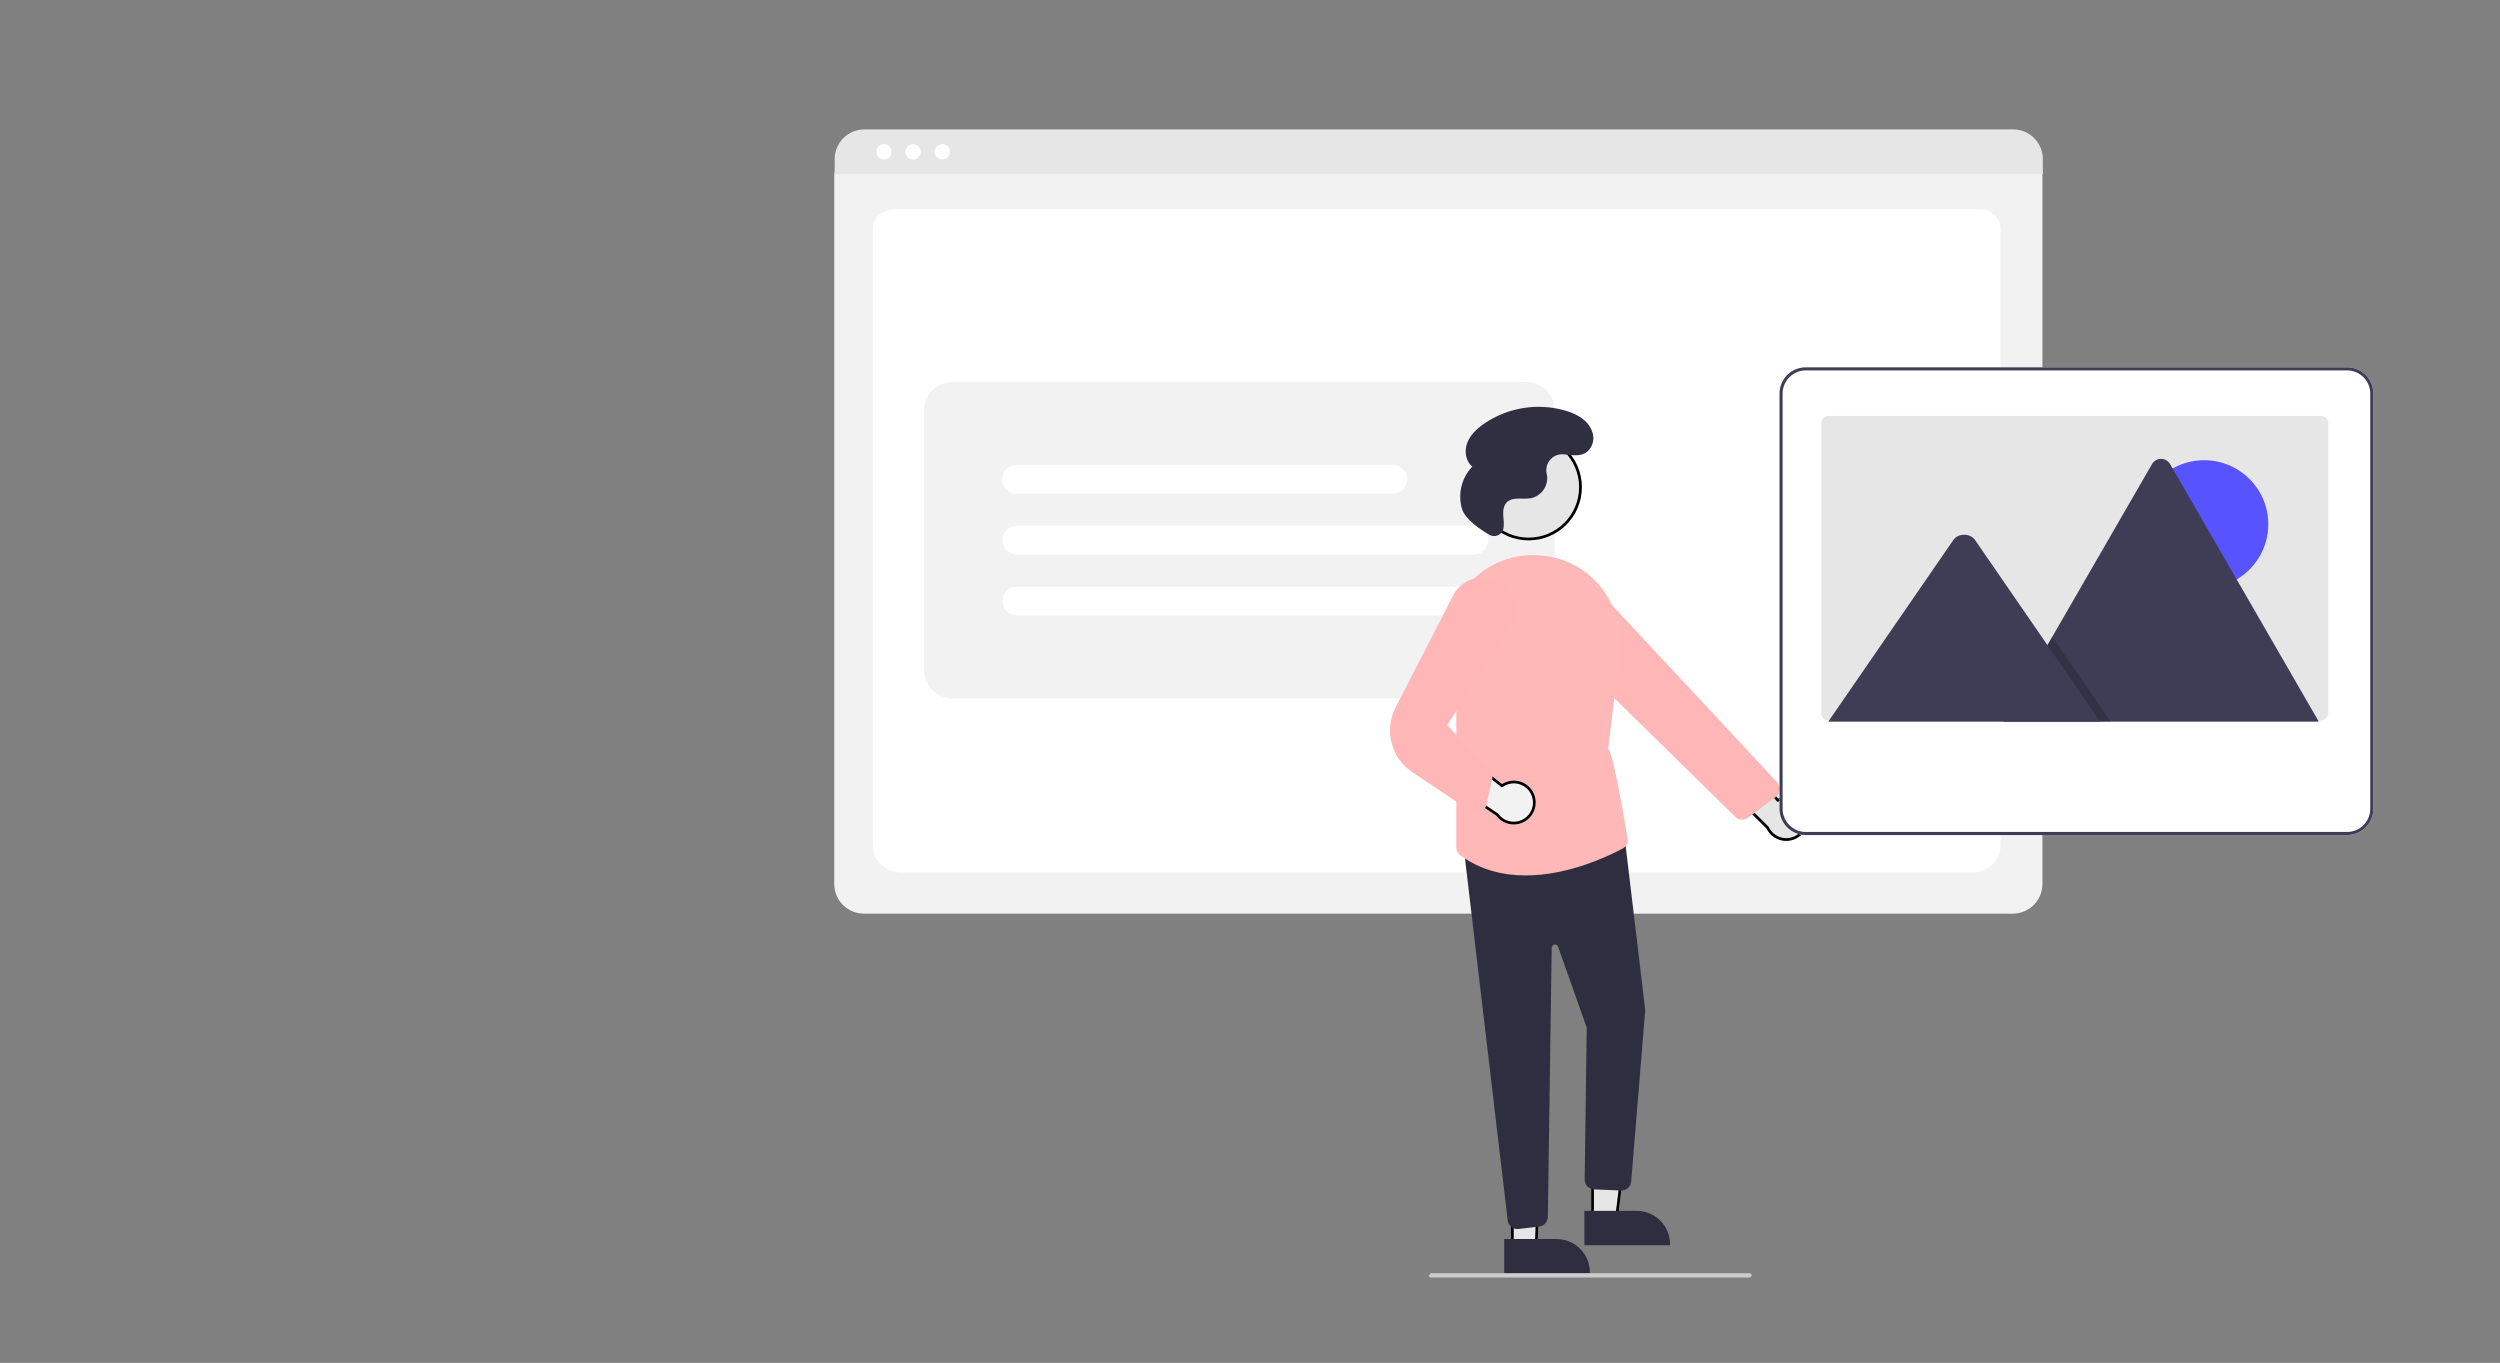 <svg width="908" height="495" viewBox="0 0 908 495" fill="none" xmlns="http://www.w3.org/2000/svg">
<rect x="0" y="0" width="908" height="495" fill="#808080" stroke="none"/>
<g clip-path="url(#clip0_39_71)">
<path d="M313.745 331.833H731.06C733.909 331.83 736.64 330.697 738.655 328.684C740.669 326.67 741.802 323.94 741.805 321.092V63.856C741.803 61.77 740.973 59.77 739.497 58.295C738.021 56.819 736.021 55.99 733.934 55.987H311.008C308.885 55.99 306.849 56.834 305.348 58.334C303.847 59.835 303.002 61.87 303 63.992V321.092C303.003 323.94 304.136 326.67 306.15 328.684C308.165 330.697 310.896 331.83 313.745 331.833Z" fill="#F2F2F2"/>
<path d="M327.34 316.861H716.267C721.968 316.861 726.606 312.519 726.606 307.182V83.178C726.606 79.22 723.169 76 718.945 76H324.789C320.494 76 317 79.273 317 83.296V307.182C317 312.519 321.638 316.861 327.34 316.861Z" fill="white"/>
<path d="M303.15 63.242H741.956V57.773C741.952 54.916 740.814 52.177 738.793 50.158C736.771 48.138 734.03 47.002 731.172 47H313.933C311.075 47.002 308.335 48.138 306.313 50.158C304.291 52.177 303.154 54.916 303.15 57.773V63.242Z" fill="#E6E6E6"/>
<path d="M342.22 57.926C340.679 57.926 339.431 56.677 339.431 55.137C339.431 53.597 340.679 52.349 342.22 52.349C343.76 52.349 345.009 53.597 345.009 55.137C345.009 56.677 343.76 57.926 342.22 57.926Z" fill="white"/>
<path d="M331.632 57.926C330.092 57.926 328.843 56.677 328.843 55.137C328.843 53.597 330.092 52.349 331.632 52.349C333.173 52.349 334.422 53.597 334.422 55.137C334.422 56.677 333.173 57.926 331.632 57.926Z" fill="white"/>
<path d="M321.045 57.926C319.504 57.926 318.255 56.677 318.255 55.137C318.255 53.597 319.504 52.349 321.045 52.349C322.585 52.349 323.834 53.597 323.834 55.137C323.834 56.677 322.585 57.926 321.045 57.926Z" fill="white"/>
<path d="M554.255 253.655H345.975C343.212 253.655 340.562 252.558 338.608 250.605C336.654 248.651 335.556 246.002 335.556 243.24V149.143C335.556 146.38 336.654 143.731 338.608 141.778C340.562 139.824 343.212 138.727 345.975 138.727H554.255C557.018 138.727 559.669 139.824 561.623 141.778C563.577 143.731 564.674 146.38 564.674 149.143V243.24C564.674 246.002 563.577 248.651 561.623 250.605C559.669 252.558 557.018 253.655 554.255 253.655Z" fill="#F2F2F2"/>
<path d="M369.282 201.399H535.338C536.72 201.399 538.045 200.85 539.022 199.874C539.999 198.897 540.548 197.572 540.548 196.191C540.548 194.81 539.999 193.485 539.022 192.509C538.045 191.532 536.72 190.983 535.338 190.983H369.282C367.9 190.983 366.575 191.532 365.598 192.509C364.621 193.485 364.072 194.81 364.072 196.191C364.072 197.572 364.621 198.897 365.598 199.874C366.575 200.85 367.9 201.399 369.282 201.399Z" fill="white"/>
<path d="M369.282 223.532H535.338C536.72 223.532 538.045 222.984 539.022 222.007C539.999 221.03 540.548 219.706 540.548 218.324C540.548 216.943 539.999 215.619 539.022 214.642C538.045 213.665 536.72 213.117 535.338 213.117H369.282C367.9 213.117 366.575 213.665 365.598 214.642C364.621 215.619 364.072 216.943 364.072 218.324C364.072 219.706 364.621 221.03 365.598 222.007C366.575 222.984 367.9 223.532 369.282 223.532Z" fill="white"/>
<path d="M369.164 179.266H505.917C507.299 179.266 508.624 178.717 509.601 177.741C510.578 176.764 511.126 175.439 511.126 174.058C511.126 172.677 510.578 171.352 509.601 170.376C508.624 169.399 507.299 168.85 505.917 168.85H369.164C367.783 168.85 366.458 169.399 365.481 170.376C364.504 171.352 363.955 172.677 363.955 174.058C363.955 175.439 364.504 176.764 365.481 177.741C366.458 178.717 367.783 179.266 369.164 179.266Z" fill="white"/>
<path d="M656.538 295.789C656.301 294.657 655.82 293.59 655.126 292.664C654.433 291.738 653.545 290.975 652.525 290.429C651.505 289.883 650.378 289.567 649.222 289.504C648.067 289.441 646.912 289.632 645.838 290.063L627.374 268.854L623.452 282.929L641.587 300.911C642.432 302.666 643.891 304.051 645.688 304.802C647.485 305.553 649.496 305.62 651.338 304.988C653.181 304.357 654.728 303.072 655.687 301.376C656.645 299.681 656.948 297.693 656.538 295.789Z" fill="#E6E6E6"/>
<path fill-rule="evenodd" clip-rule="evenodd" d="M655.56 295.999C655.918 297.664 655.654 299.402 654.816 300.884C653.978 302.366 652.626 303.49 651.014 304.042C649.403 304.594 647.645 304.536 646.074 303.879C644.502 303.222 643.227 302.012 642.488 300.478L642.414 300.323L624.573 282.632L627.839 270.911L645.551 291.256L646.211 290.991C647.149 290.614 648.158 290.447 649.168 290.503C650.177 290.558 651.162 290.834 652.053 291.311C652.944 291.788 653.72 292.454 654.326 293.263C654.931 294.072 655.352 295.004 655.559 295.993L655.56 295.999ZM627.374 268.854L623.452 282.929L641.587 300.911C642.432 302.666 643.891 304.051 645.688 304.802C647.485 305.553 649.496 305.62 651.338 304.988C653.181 304.357 654.728 303.072 655.687 301.376C656.645 299.681 656.948 297.693 656.538 295.789C656.301 294.657 655.82 293.59 655.126 292.664C654.433 291.738 653.545 290.975 652.525 290.429C651.505 289.883 650.378 289.567 649.222 289.504C648.067 289.441 646.912 289.632 645.838 290.063L627.374 268.854Z" fill="black"/>
<path d="M555.2 196.262C544.523 196.262 535.868 187.61 535.868 176.938C535.868 166.265 544.523 157.613 555.2 157.613C565.876 157.613 574.531 166.265 574.531 176.938C574.531 187.61 565.876 196.262 555.2 196.262Z" fill="#E6E6E6"/>
<path fill-rule="evenodd" clip-rule="evenodd" d="M555.2 195.262C545.075 195.262 536.868 187.058 536.868 176.938C536.868 166.818 545.075 158.613 555.2 158.613C565.324 158.613 573.531 166.818 573.531 176.938C573.531 187.058 565.324 195.262 555.2 195.262ZM535.868 176.938C535.868 187.61 544.523 196.262 555.2 196.262C565.876 196.262 574.531 187.61 574.531 176.938C574.531 166.265 565.876 157.613 555.2 157.613C544.523 157.613 535.868 166.265 535.868 176.938Z" fill="black"/>
<path d="M577.909 442.931L587.559 442.93L592.149 405.724L577.908 405.725L577.909 442.931Z" fill="#E6E6E6"/>
<path fill-rule="evenodd" clip-rule="evenodd" d="M577.909 442.931L587.559 442.93L592.149 405.724L577.908 405.725L577.909 442.931ZM578.908 406.725L591.018 406.724L586.675 441.93L578.909 441.93L578.908 406.725Z" fill="black"/>
<path d="M575.448 452.281L606.562 452.279V451.886C606.562 450.296 606.248 448.722 605.64 447.253C605.031 445.784 604.139 444.45 603.015 443.326C601.89 442.202 600.555 441.31 599.086 440.702C597.616 440.093 596.042 439.78 594.451 439.78L575.448 439.781L575.448 452.281Z" fill="#2F2E41"/>
<path d="M548.788 453.159L558.437 453.158L559.773 416.841L548.786 415.953L548.788 453.159Z" fill="#E6E6E6"/>
<path fill-rule="evenodd" clip-rule="evenodd" d="M548.788 453.159L558.437 453.158L559.773 416.841L548.786 415.953L548.788 453.159ZM549.786 417.037L558.738 417.761L557.473 452.158L549.788 452.159L549.786 417.037Z" fill="black"/>
<path d="M546.327 462.509L577.44 462.508V462.114C577.44 460.525 577.127 458.95 576.519 457.482C575.91 456.013 575.018 454.678 573.893 453.554C572.769 452.43 571.434 451.538 569.965 450.93C568.495 450.322 566.921 450.009 565.33 450.009L546.327 450.009L546.327 462.509Z" fill="#2F2E41"/>
<path d="M551.532 446.369L559.046 445.484C559.899 445.382 560.685 444.975 561.26 444.338C561.835 443.701 562.16 442.877 562.174 442.019L563.582 344.19C563.586 343.914 563.688 343.647 563.868 343.437C564.049 343.228 564.298 343.088 564.571 343.043C564.845 342.998 565.125 343.051 565.363 343.192C565.602 343.333 565.783 343.553 565.875 343.814L576.301 373.239L575.555 428.395C575.542 429.305 575.881 430.185 576.501 430.853C577.121 431.52 577.974 431.922 578.883 431.977L588.693 432.393C589.59 432.444 590.474 432.154 591.166 431.582C591.859 431.009 592.309 430.196 592.427 429.305L597.551 366.912L597.554 366.873L589.78 301.711L531.393 305.934L547.601 443.268C547.704 444.128 548.118 444.921 548.766 445.497C549.413 446.073 550.25 446.392 551.116 446.393C551.255 446.394 551.394 446.385 551.532 446.369Z" fill="#2F2E41"/>
<path d="M634.858 296.984L645.013 289.392C645.411 289.095 645.742 288.716 645.985 288.282C646.227 287.848 646.375 287.368 646.42 286.872C646.464 286.377 646.403 285.878 646.242 285.408C646.08 284.937 645.822 284.506 645.482 284.143L584.986 219.253C583.044 217.188 580.426 215.887 577.607 215.588C574.788 215.288 571.954 216.009 569.622 217.62C568.2 218.61 567.014 219.902 566.149 221.403C565.284 222.904 564.761 224.577 564.616 226.303C564.471 228.029 564.709 229.766 565.312 231.389C565.915 233.013 566.869 234.484 568.106 235.697L630.256 296.675C630.802 297.216 631.51 297.563 632.272 297.664C633.034 297.765 633.809 297.613 634.476 297.233C634.609 297.158 634.736 297.074 634.858 296.984Z" fill="#FFB6B6"/>
<path d="M540.876 194.213C541.331 194.486 541.843 194.651 542.373 194.695C542.902 194.739 543.435 194.66 543.929 194.465C544.423 194.269 544.866 193.963 545.222 193.57C545.579 193.176 545.84 192.706 545.986 192.195L545.998 192.147C546.392 190.539 546.081 188.856 545.979 187.204C545.878 185.552 546.049 183.738 547.181 182.53C549.291 180.278 553.016 181.497 556.052 180.941C557.831 180.554 559.408 179.533 560.488 178.068C561.567 176.602 562.076 174.794 561.918 172.981C561.877 172.638 561.811 172.294 561.737 171.95C561.552 171.079 561.571 170.176 561.794 169.314C562.016 168.451 562.436 167.652 563.019 166.979C563.603 166.306 564.334 165.777 565.156 165.434C565.979 165.091 566.869 164.944 567.758 165.003C570.823 165.194 574.127 166.14 576.675 163.884C577.609 162.994 578.261 161.848 578.548 160.59C578.836 159.332 578.746 158.017 578.291 156.81C576.865 152.623 572.784 150.414 568.74 149.19C563.738 147.716 558.471 147.375 553.321 148.192C548.171 149.008 543.268 150.962 538.968 153.91C536.4 155.699 533.999 157.951 532.893 160.878C531.787 163.805 532.293 167.508 534.742 169.457C532.825 171.464 531.469 173.939 530.811 176.635C530.153 179.331 530.215 182.152 530.991 184.816C532.184 188.734 537.96 192.515 540.876 194.213Z" fill="#2F2F41"/>
<path d="M519.706 464H635.405C635.614 464 635.814 463.917 635.961 463.77C636.109 463.622 636.192 463.422 636.192 463.213C636.192 463.005 636.109 462.804 635.961 462.657C635.814 462.509 635.614 462.426 635.405 462.426H519.706C519.271 462.426 519.354 463.213 518.919 463.213C518.724 463.213 519.271 464 519.706 464Z" fill="#CCCCCC"/>
<path d="M646.886 139.711C647.552 137.867 648.77 136.273 650.374 135.145C651.979 134.018 653.891 133.411 655.852 133.409H852.473C854.999 133.408 857.422 134.41 859.208 136.194C860.995 137.979 861.999 140.4 862 142.925V293.764C861.996 296.289 860.992 298.709 859.206 300.494C857.42 302.279 854.999 303.284 852.473 303.287H655.852C653.327 303.284 650.906 302.279 649.12 300.494C647.334 298.709 646.329 296.289 646.325 293.764V142.932C646.324 141.834 646.513 140.744 646.886 139.711Z" fill="white"/>
<path d="M646.886 139.711C647.552 137.867 648.77 136.273 650.374 135.145C651.979 134.018 653.891 133.411 655.852 133.409H852.473C854.999 133.408 857.422 134.41 859.208 136.194C860.995 137.979 861.999 140.4 862 142.925V293.764C861.996 296.289 860.992 298.709 859.206 300.494C857.42 302.279 854.999 303.284 852.473 303.287H655.852C653.327 303.284 650.906 302.279 649.12 300.494C647.334 298.709 646.329 296.289 646.325 293.764V142.932C646.324 141.834 646.513 140.744 646.886 139.711ZM647.446 293.764C647.449 295.992 648.335 298.127 649.911 299.703C651.487 301.278 653.624 302.164 655.852 302.167H852.473C854.702 302.164 856.838 301.278 858.414 299.703C859.99 298.127 860.876 295.992 860.879 293.764V142.932C860.876 140.704 859.99 138.568 858.414 136.993C856.838 135.418 854.702 134.532 852.473 134.529H655.852C653.624 134.532 651.487 135.418 649.911 136.993C648.335 138.568 647.449 140.704 647.446 142.932V293.764Z" fill="#3F3D56"/>
<path d="M661.49 153.704V259.026C661.49 259.729 661.769 260.403 662.266 260.9C662.763 261.398 663.437 261.677 664.14 261.677H842.994C843.121 261.678 843.248 261.668 843.374 261.648C844.005 261.557 844.582 261.242 844.999 260.76C845.417 260.279 845.646 259.663 845.646 259.026V153.704C845.647 153.356 845.578 153.012 845.445 152.69C845.312 152.368 845.117 152.076 844.87 151.83C844.624 151.584 844.332 151.388 844.01 151.255C843.689 151.122 843.344 151.053 842.996 151.053H664.142C663.794 151.053 663.449 151.121 663.128 151.254C662.806 151.387 662.513 151.582 662.267 151.829C662.021 152.075 661.825 152.367 661.692 152.688C661.559 153.01 661.49 153.355 661.49 153.703V153.704Z" fill="#E6E6E6"/>
<path d="M800.563 213.675C787.71 213.675 777.292 203.26 777.292 190.412C777.292 177.564 787.71 167.149 800.563 167.149C813.415 167.149 823.833 177.564 823.833 190.412C823.833 203.26 813.415 213.675 800.563 213.675Z" fill="#5653FF"/>
<path d="M727.587 262.099H841.748C841.891 262.101 842.033 262.09 842.174 262.066L788.182 168.575C787.852 167.993 787.374 167.509 786.796 167.172C786.218 166.835 785.561 166.657 784.891 166.657C784.222 166.657 783.565 166.835 782.987 167.172C782.409 167.509 781.931 167.993 781.601 168.575L745.365 231.315L743.629 234.317L727.587 262.099Z" fill="#3F3D56"/>
<path opacity="0.2" d="M727.588 262.1H766.565L747.431 234.316L746.054 232.316L745.365 231.315L743.63 234.316L727.588 262.1Z" fill="black"/>
<path d="M664.024 262.099H762.763L743.629 234.317L742.253 232.315L717.32 196.109C715.685 193.736 711.753 193.588 709.831 195.661C709.702 195.803 709.582 195.952 709.472 196.109L664.024 262.099Z" fill="#3F3D56"/>
<path d="M589.39 308.165C589.914 307.885 590.359 307.478 590.683 306.98C591.007 306.482 591.2 305.91 591.243 305.318C591.243 305.318 585.993 272.679 584.069 272.066L588.278 237.162C588.783 232.904 588.431 228.589 587.244 224.47C586.058 220.35 584.06 216.509 581.368 213.172C578.775 209.935 575.553 207.256 571.897 205.297C568.24 203.339 564.224 202.141 560.092 201.777C559.503 201.724 558.918 201.684 558.336 201.656C553.355 201.389 548.383 202.329 543.842 204.395C539.302 206.461 535.328 209.592 532.258 213.522C529.073 217.486 526.893 222.161 525.904 227.148C524.914 232.135 525.145 237.288 526.575 242.167L528.936 250.38V307.781C528.939 308.342 529.073 308.894 529.327 309.393C529.582 309.892 529.95 310.325 530.402 310.656C537.754 316.05 546.062 317.957 554.136 317.957C569.414 317.957 583.853 311.128 589.39 308.165Z" fill="#FFB8B8"/>
<path d="M557.136 288.392C556.692 287.324 556.019 286.366 555.165 285.586C554.311 284.806 553.296 284.222 552.192 283.877C551.087 283.531 549.921 283.432 548.774 283.586C547.627 283.739 546.528 284.143 545.554 284.767L523.448 267.384L522.229 281.944L543.408 296.219C544.566 297.785 546.258 298.872 548.164 299.274C550.07 299.676 552.057 299.366 553.749 298.401C555.442 297.436 556.721 295.884 557.345 294.04C557.969 292.195 557.895 290.185 557.136 288.392Z" fill="#F2F2F2"/>
<path fill-rule="evenodd" clip-rule="evenodd" d="M556.215 288.782C556.878 290.35 556.944 292.106 556.398 293.719C555.852 295.332 554.734 296.689 553.254 297.532C551.775 298.376 550.037 298.647 548.37 298.296C546.704 297.944 545.224 296.994 544.212 295.624L544.109 295.486L523.274 281.442L524.29 269.318L545.495 285.993L546.094 285.609C546.945 285.063 547.905 284.711 548.907 284.577C549.909 284.442 550.928 284.529 551.893 284.831C552.858 285.133 553.744 285.643 554.491 286.324C555.237 287.006 555.825 287.842 556.212 288.776L556.215 288.782ZM523.448 267.384L522.229 281.944L543.408 296.219C544.566 297.785 546.258 298.872 548.164 299.274C550.07 299.676 552.057 299.366 553.749 298.401C555.442 297.436 556.721 295.884 557.345 294.04C557.969 292.195 557.895 290.185 557.136 288.392C556.692 287.324 556.019 286.366 555.165 285.586C554.311 284.806 553.296 284.222 552.192 283.877C551.087 283.531 549.921 283.432 548.774 283.586C547.627 283.739 546.528 284.143 545.554 284.767L523.448 267.384Z" fill="black"/>
<path d="M537.35 295.178C537.935 294.996 538.462 294.665 538.879 294.216C539.297 293.768 539.59 293.218 539.729 292.622L541.962 283.246C542.126 282.581 542.09 281.882 541.859 281.236C541.628 280.591 541.212 280.028 540.663 279.617L525.639 263.374L547.738 229.309C549.411 227.25 550.354 224.696 550.42 222.044C550.485 219.393 549.67 216.794 548.102 214.655C546.852 212.95 545.173 211.606 543.236 210.759C541.298 209.912 539.171 209.592 537.071 209.831C534.97 210.07 532.969 210.86 531.272 212.121C529.575 213.382 528.241 215.068 527.406 217.01L506.861 256.988C504.818 260.96 504.309 265.544 505.429 269.867C506.55 274.19 509.223 277.95 512.938 280.43L533.934 294.451C534.577 295.026 535.409 295.345 536.272 295.345C536.638 295.345 537.001 295.288 537.35 295.178Z" fill="#FFB6B6"/>
</g>
<defs>
<clipPath id="clip0_39_71">
<rect width="559" height="417" fill="white" transform="matrix(-1 0 0 1 862 47)"/>
</clipPath>
</defs>
</svg>
